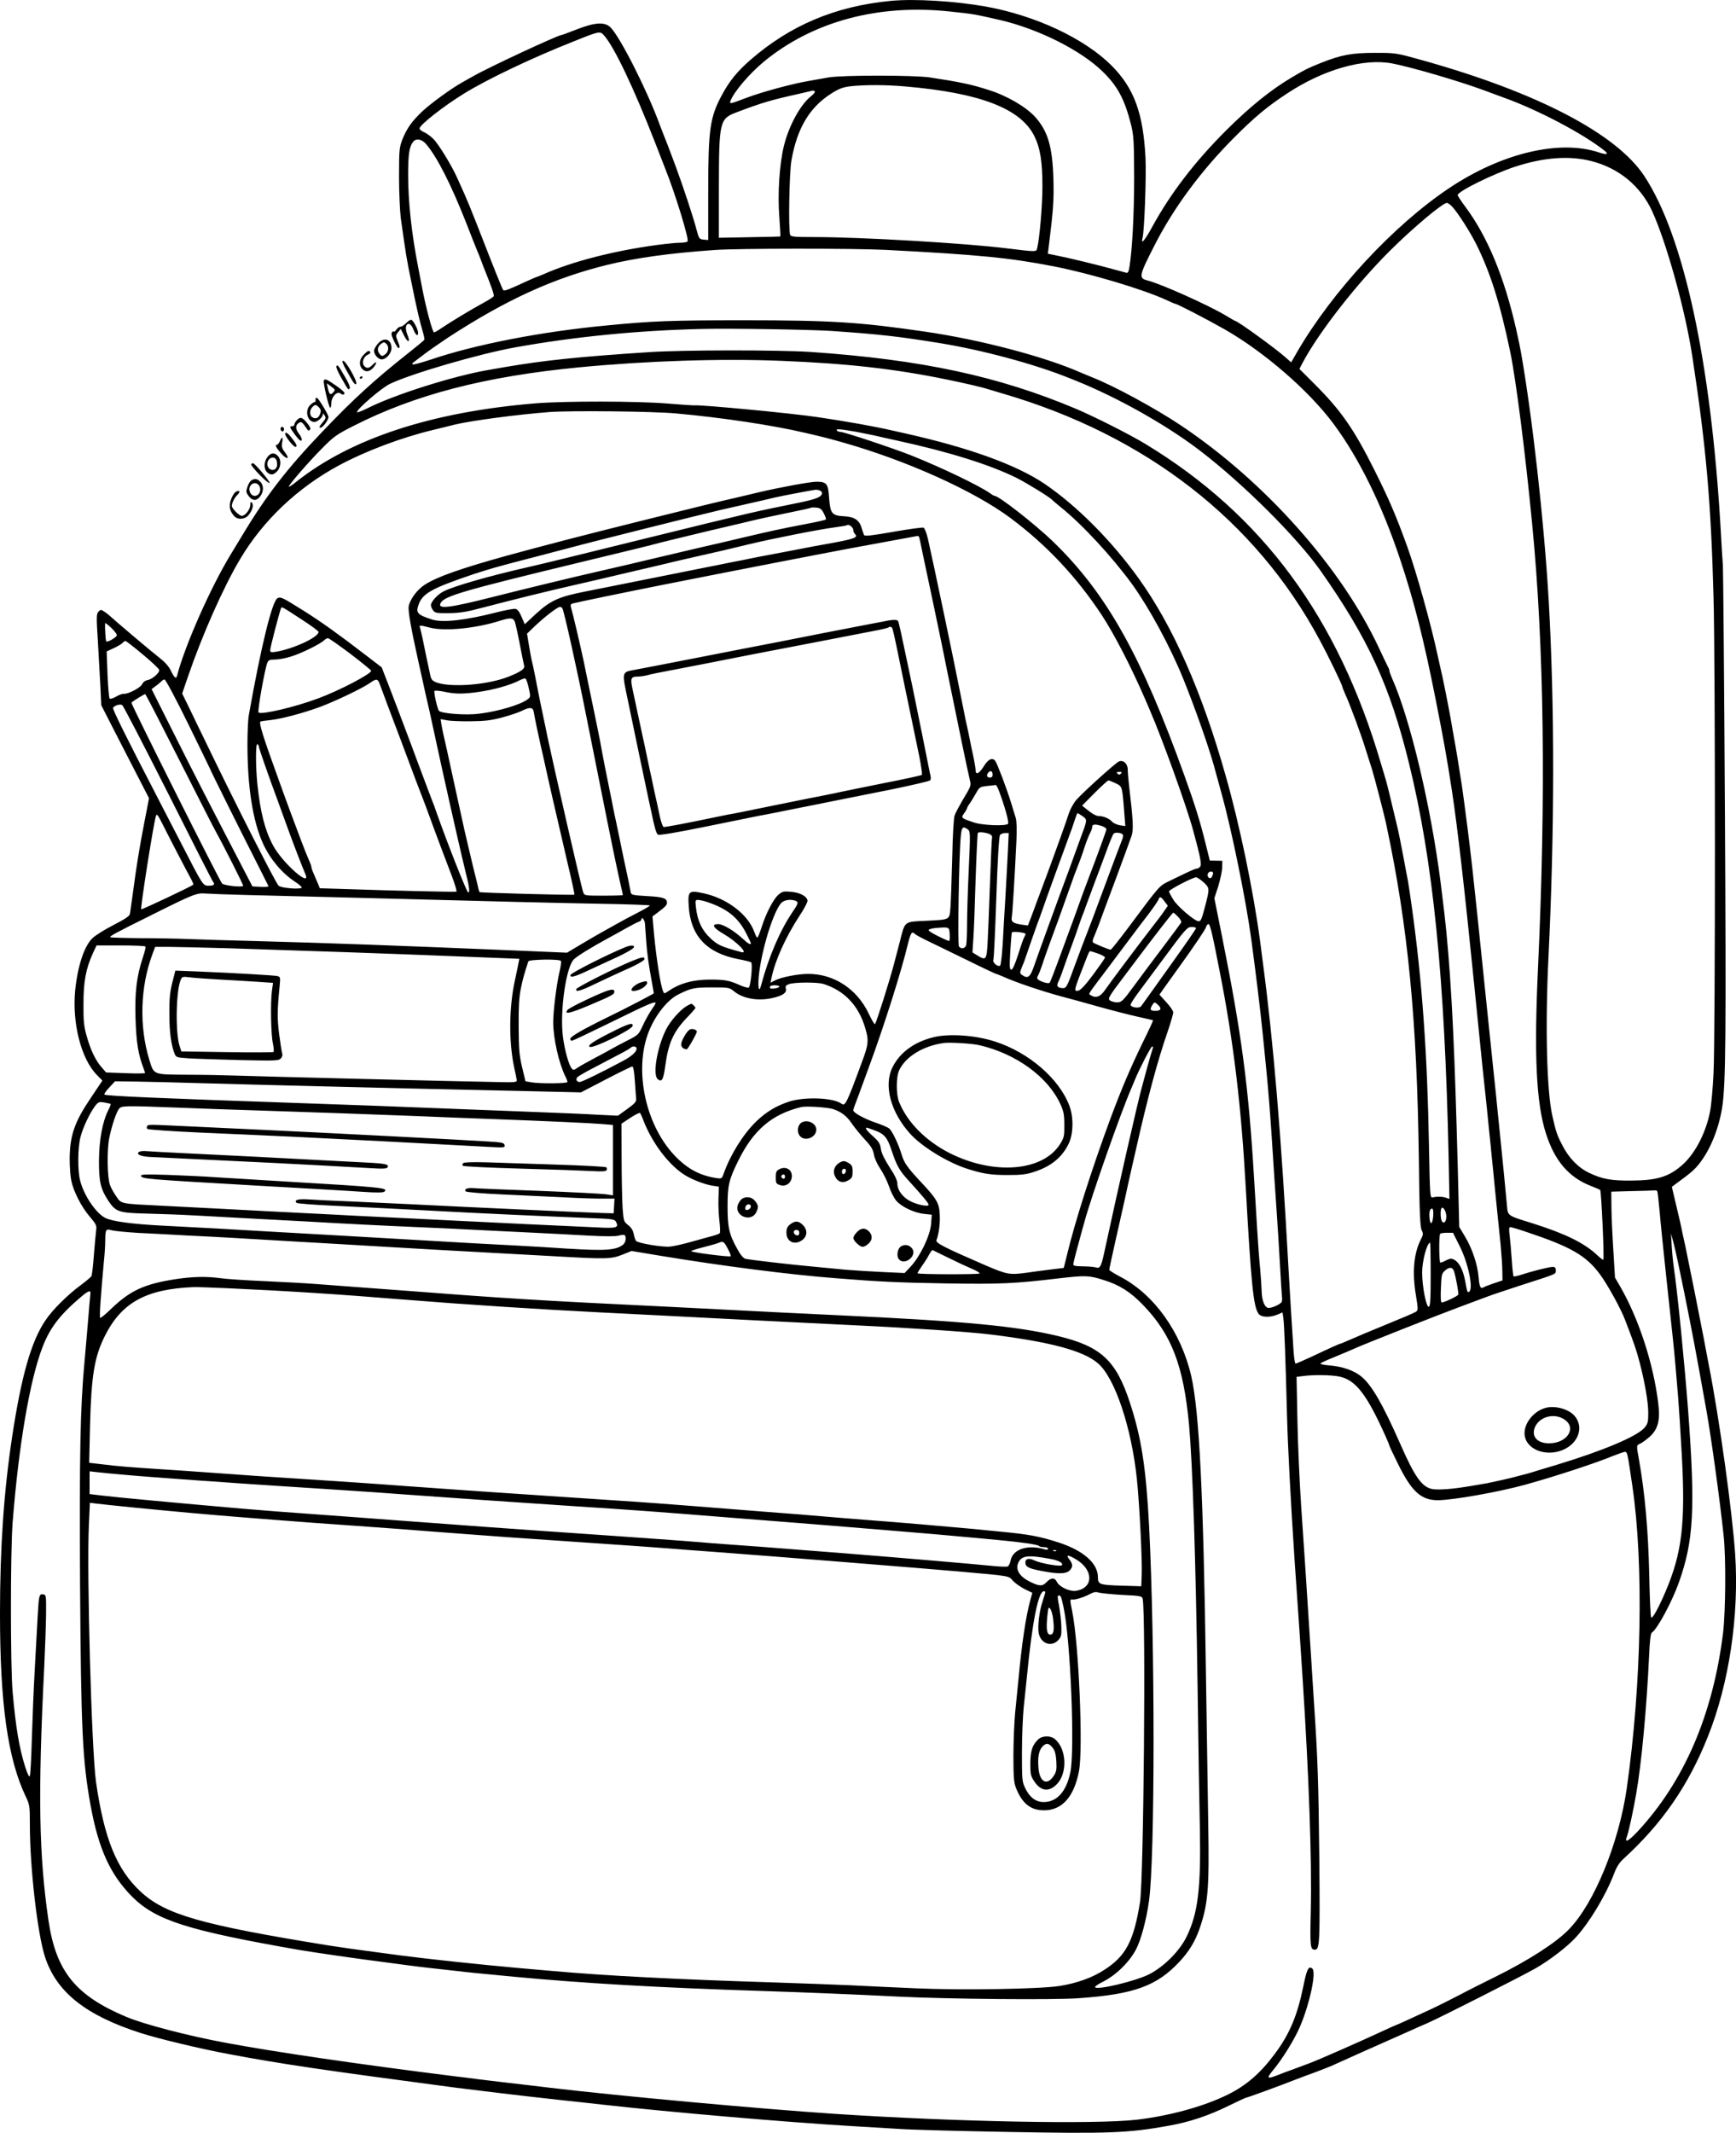 <?xml version="1.0" encoding="UTF-8"?>
<svg xmlns="http://www.w3.org/2000/svg" version="1.0" viewBox="0 0 1220.699 1499.389" preserveAspectRatio="xMidYMid meet">
  <g transform="translate(-365.003,1735.652) scale(0.1,-0.1)" fill="#000000" stroke="none">
    <path d="M9909 17350 c-387 -38 -704 -172 -984 -416 -93 -82 -145 -146 -198 -244 -85 -157 -97 -242 -97 -678 l0 -343 -32 3 c-31 3 -33 6 -51 73 -19 76 -97 311 -145 440 -44 119 -73 194 -90 235 -5 14 -16 41 -23 60 -89 243 -278 616 -346 684 -40 40 -109 36 -237 -14 -56 -22 -105 -40 -109 -40 -23 0 -516 -229 -619 -289 -21 -11 -55 -31 -75 -42 -81 -45 -220 -147 -281 -203 -76 -72 -111 -121 -143 -201 -21 -56 -23 -74 -23 -260 0 -110 6 -240 12 -290 38 -269 39 -279 77 -463 35 -174 55 -258 75 -327 10 -32 16 -63 14 -67 -3 -5 -49 -43 -102 -85 -247 -195 -397 -332 -617 -563 -245 -256 -393 -447 -557 -720 -25 -41 -63 -104 -85 -140 -143 -235 -325 -646 -379 -858 -6 -21 -22 -5 -43 41 -12 26 -41 59 -77 87 -57 44 -325 271 -353 298 -8 7 -25 21 -38 29 -22 15 -26 15 -40 0 -15 -15 -16 -34 -5 -204 6 -104 14 -248 18 -321 l6 -133 70 -137 c39 -75 114 -223 168 -327 l98 -190 -33 -170 c-35 -180 -55 -304 -81 -500 -9 -66 -18 -130 -20 -142 -3 -17 -32 -36 -115 -79 -61 -31 -128 -73 -149 -93 -57 -55 -103 -192 -121 -363 -23 -230 40 -483 151 -597 l40 -41 -79 -118 c-117 -172 -150 -267 -151 -434 0 -53 5 -121 11 -150 16 -78 71 -185 129 -253 47 -56 51 -63 46 -100 -3 -22 -10 -100 -16 -173 -5 -73 -13 -139 -17 -147 -5 -7 -36 -34 -70 -59 -97 -71 -206 -179 -255 -254 -99 -147 -168 -391 -232 -812 -59 -388 -86 -782 -86 -1246 0 -633 54 -1020 181 -1287 28 -59 29 -68 29 -197 0 -300 53 -765 106 -929 80 -248 285 -412 674 -537 121 -39 420 -111 620 -148 366 -69 652 -111 1595 -236 172 -22 456 -56 720 -85 127 -14 271 -29 320 -35 464 -52 1301 -124 1745 -150 102 -6 253 -15 335 -20 83 -6 424 -15 759 -21 710 -13 849 -8 1131 43 152 27 283 71 431 144 61 30 113 54 117 54 8 0 249 88 347 127 36 14 100 38 142 53 42 16 91 35 110 43 97 44 353 159 418 187 41 18 102 45 135 60 33 15 89 40 125 55 88 39 679 338 761 386 100 58 218 149 279 215 98 107 212 297 271 452 16 43 37 76 64 100 273 249 458 517 595 862 149 373 220 851 191 1283 -21 303 -110 946 -186 1332 -8 39 -23 122 -35 185 -29 152 -105 531 -130 650 -12 52 -25 113 -29 135 -5 22 -21 94 -37 159 l-28 119 28 21 c103 75 129 97 164 141 78 98 138 246 162 397 25 161 28 506 19 2098 -5 905 -12 1674 -14 1710 -3 36 -10 146 -15 245 -68 1187 -260 2075 -539 2496 -196 296 -752 586 -1556 811 -190 53 -190 53 -335 53 -165 0 -240 -14 -385 -72 -92 -37 -109 -46 -204 -102 -146 -87 -292 -205 -455 -367 -224 -223 -395 -446 -526 -686 -50 -92 -80 -126 -66 -75 13 48 27 430 21 562 -16 316 -80 491 -239 651 -191 190 -531 350 -881 414 -219 39 -506 57 -676 40z m426 -75 c164 -17 170 -19 350 -60 269 -63 567 -213 719 -362 105 -102 154 -195 199 -372 19 -78 21 -113 22 -371 0 -257 -13 -507 -33 -630 -5 -33 -11 -44 -22 -41 -8 2 -46 12 -85 23 -95 27 -325 83 -404 98 l-63 13 6 46 c32 257 38 336 33 486 -7 221 -39 329 -126 427 -64 72 -199 151 -326 191 -123 40 -205 57 -415 89 -114 17 -619 17 -715 0 -38 -7 -99 -18 -135 -24 -115 -19 -329 -77 -438 -118 -121 -46 -124 -46 -115 -22 23 62 131 189 233 274 344 284 808 409 1315 353z m-2438 -167 c72 -80 212 -375 363 -763 34 -88 66 -169 70 -180 65 -161 166 -488 155 -505 -3 -6 -27 -10 -53 -10 -26 0 -96 -7 -157 -15 -302 -40 -603 -117 -802 -206 -24 -10 -45 -19 -48 -19 -2 0 -35 -14 -72 -31 -127 -59 -156 -70 -164 -62 -7 7 -54 124 -192 478 -28 72 -64 159 -80 195 -16 36 -40 89 -53 118 -37 83 -129 234 -166 271 -18 19 -48 40 -65 48 -18 7 -33 19 -33 26 0 25 173 160 315 247 166 102 479 251 775 368 175 70 179 71 207 40z m5545 -198 c145 -29 466 -123 648 -190 47 -18 108 -40 135 -50 242 -87 562 -256 709 -374 30 -24 13 -29 -38 -12 -277 94 -687 -3 -1056 -250 -391 -261 -821 -725 -1069 -1152 l-42 -73 -37 33 c-70 63 -339 258 -356 258 -2 0 -33 18 -68 39 -116 70 -456 223 -550 246 -63 16 -59 33 52 250 132 259 324 519 554 750 148 149 239 224 376 314 258 170 541 250 742 211z m-3429 -161 c529 -45 816 -156 911 -351 41 -83 56 -180 56 -353 0 -133 -20 -366 -37 -434 -6 -26 -4 -26 -208 -1 -299 37 -1027 80 -1361 80 -138 0 -163 2 -168 16 -13 33 -6 438 9 522 40 228 128 375 282 472 52 33 79 43 132 50 100 11 248 11 384 -1z m-633 -38 c0 -5 -12 -19 -27 -31 -75 -58 -157 -210 -191 -350 -31 -127 -45 -338 -32 -499 5 -74 9 -136 7 -137 -1 -1 -99 -3 -217 -5 l-215 -4 0 350 c1 475 4 487 130 534 168 64 243 86 425 126 41 10 80 18 85 20 20 7 35 5 35 -4z m-2737 -364 c78 -88 179 -287 287 -562 34 -88 68 -173 75 -190 7 -16 21 -50 30 -75 9 -25 20 -54 25 -65 49 -122 67 -174 61 -182 -3 -5 -37 -27 -76 -48 -78 -42 -227 -132 -292 -176 -23 -16 -46 -29 -51 -29 -11 0 -59 180 -86 325 -3 17 -15 77 -26 135 -46 237 -70 456 -70 646 0 151 8 202 38 237 20 22 57 15 85 -16z m8197 -123 c193 -49 344 -174 426 -349 101 -219 235 -700 284 -1025 97 -635 131 -1021 149 -1690 13 -457 13 -3100 0 -3348 -5 -107 -16 -227 -24 -267 -28 -147 -102 -292 -189 -372 -96 -88 -181 -115 -366 -116 -139 -1 -203 10 -295 54 -78 37 -144 105 -190 196 -37 71 -44 93 -70 208 -39 176 -50 628 -27 1105 44 892 44 1781 2 2515 -32 552 -114 1284 -195 1745 -6 35 -15 77 -34 163 -83 364 -200 648 -355 857 -31 41 -56 80 -56 85 0 26 252 150 405 200 199 65 380 79 535 39z m-978 -321 c40 -43 121 -170 167 -260 100 -200 169 -418 240 -758 41 -197 106 -708 155 -1215 84 -864 97 -1908 41 -3115 -29 -612 -13 -952 55 -1165 61 -193 161 -310 315 -370 33 -13 63 -26 67 -29 8 -7 30 -483 22 -490 -2 -3 -21 11 -42 31 -91 86 -223 151 -457 225 -180 56 -172 50 -179 130 -11 118 -32 340 -56 568 -5 50 -14 135 -19 190 -6 55 -15 145 -21 200 -6 55 -24 228 -40 385 -67 650 -82 795 -105 1005 -14 121 -29 254 -35 295 -23 180 -30 229 -40 300 -19 125 -42 267 -60 363 -5 31 -14 81 -19 110 -18 100 -59 307 -71 352 -4 17 -13 57 -20 90 -46 216 -150 590 -215 770 -79 218 -128 332 -227 530 -148 297 -240 428 -427 614 l-104 104 23 44 c113 213 381 556 615 788 164 163 370 335 399 335 7 0 24 -12 38 -27z m-3987 -303 c657 -34 877 -56 1185 -116 256 -50 623 -160 786 -234 35 -17 67 -30 70 -30 12 0 217 -106 344 -178 279 -159 594 -432 767 -665 181 -244 340 -569 468 -952 98 -292 169 -575 250 -985 60 -304 77 -400 115 -645 38 -251 87 -673 155 -1350 25 -247 52 -515 60 -595 28 -263 36 -334 45 -432 6 -54 15 -143 20 -198 6 -55 15 -146 20 -202 6 -57 15 -146 20 -198 5 -52 15 -149 22 -215 6 -66 12 -149 12 -185 l1 -65 -60 -20 c-33 -11 -66 -24 -72 -28 -22 -14 -30 1 -36 71 -7 89 -46 205 -97 288 l-39 65 -10 402 c-22 839 -42 1271 -81 1677 -10 99 -14 134 -40 343 -69 538 -214 1149 -341 1434 -10 24 -19 47 -19 53 0 6 -4 18 -10 28 -5 9 -34 70 -64 134 -263 564 -802 1169 -1391 1563 -181 121 -472 279 -625 339 -25 10 -58 24 -75 31 -251 112 -707 233 -1100 290 -458 67 -659 80 -1275 80 -508 0 -642 -5 -960 -36 -460 -43 -928 -134 -1243 -241 -66 -22 -122 -37 -125 -33 -4 3 -2 9 4 13 6 4 37 28 70 53 33 26 111 80 174 122 410 267 743 419 1122 512 202 49 437 82 753 104 163 12 981 12 1200 1z m-380 -570 c336 -23 469 -38 760 -85 303 -49 670 -148 913 -246 12 -5 32 -13 45 -18 294 -118 638 -311 877 -494 305 -234 679 -607 846 -843 335 -477 489 -811 623 -1359 168 -684 250 -1500 277 -2754 l6 -303 -23 8 c-26 9 -63 10 -94 3 -20 -4 -20 3 -27 366 -11 636 -48 1155 -119 1665 -11 80 -24 168 -29 195 -6 28 -21 111 -35 185 -14 74 -32 164 -41 200 -43 183 -76 318 -84 340 -4 14 -18 59 -30 100 -301 1025 -832 1746 -1655 2245 -110 67 -358 192 -490 248 -544 229 -1083 345 -1860 399 -217 15 -905 15 -1140 -1 -493 -32 -742 -58 -1020 -106 -44 -8 -96 -17 -115 -20 -246 -43 -658 -173 -847 -269 -40 -20 -73 -32 -73 -27 0 22 172 170 232 199 153 73 627 211 883 257 418 75 858 118 1305 129 204 5 764 -4 915 -14z m-355 -210 c471 -19 799 -56 1165 -131 123 -25 261 -57 295 -69 14 -4 59 -18 100 -30 1006 -293 1779 -893 2228 -1730 66 -122 162 -321 162 -335 0 -3 9 -24 19 -48 33 -70 116 -296 145 -392 16 -49 35 -110 43 -135 15 -47 88 -326 102 -395 152 -714 215 -1370 228 -2350 4 -373 9 -476 20 -497 12 -25 11 -32 -8 -69 -48 -96 -60 -230 -32 -393 15 -92 15 -100 0 -111 -10 -7 -104 -47 -210 -90 -105 -43 -220 -91 -255 -107 -34 -15 -65 -28 -67 -28 -6 0 -56 -22 -204 -92 -57 -26 -107 -48 -111 -48 -4 0 -11 39 -14 88 -11 162 -25 396 -36 587 -51 933 -106 1591 -180 2145 -5 36 -14 106 -20 155 -47 349 -143 814 -242 1160 -167 591 -370 1049 -611 1385 -190 265 -433 509 -660 664 -198 134 -527 254 -987 357 -25 6 -63 14 -85 19 -126 29 -321 64 -525 94 -178 27 -812 87 -865 83 -11 -1 -99 5 -195 13 -214 17 -715 18 -925 1 -729 -60 -1300 -247 -1685 -554 -24 -20 -46 -34 -49 -32 -6 7 135 170 234 270 82 83 102 97 220 157 434 221 926 348 1585 412 482 46 999 63 1420 46z m-735 -370 c321 -29 680 -83 905 -136 130 -30 157 -37 260 -66 451 -127 927 -341 1185 -533 252 -188 462 -410 642 -682 87 -133 205 -360 306 -593 11 -25 25 -58 32 -75 89 -205 259 -677 306 -850 51 -187 60 -237 48 -251 -6 -8 -17 -14 -23 -14 -13 0 -41 -13 -181 -81 -88 -44 -64 -16 -303 -336 -63 -84 -118 -153 -122 -153 -11 0 -114 42 -124 51 -5 5 -2 22 7 41 8 18 24 58 35 88 11 30 63 172 117 315 53 143 103 279 111 303 16 44 12 113 -17 357 -5 44 -9 94 -9 111 0 42 -32 71 -63 57 -25 -12 -244 -209 -298 -269 -19 -22 -43 -65 -53 -95 -20 -63 -86 -247 -157 -439 -28 -74 -59 -159 -70 -187 -10 -29 -29 -78 -40 -108 l-21 -55 -42 6 c-65 10 -78 20 -71 57 5 31 20 276 32 530 4 84 2 141 -5 165 -7 20 -21 69 -33 107 -29 95 -98 277 -111 293 -21 25 -49 12 -80 -38 -33 -53 -58 -65 -58 -27 0 12 -7 54 -15 92 -9 39 -20 93 -25 120 -6 28 -14 70 -20 95 -6 25 -15 68 -20 95 -5 28 -15 73 -20 100 -6 28 -15 73 -20 100 -23 121 -176 852 -215 1023 -10 42 -23 76 -31 79 -8 3 -103 -10 -212 -29 -141 -25 -199 -32 -205 -24 -4 6 -11 27 -17 47 -16 58 -50 82 -122 86 -88 4 -100 19 -108 129 -6 100 -17 114 -89 114 -42 0 -260 -40 -408 -75 -35 -8 -93 -22 -130 -31 -192 -44 -272 -64 -678 -165 -469 -117 -694 -176 -965 -250 -320 -89 -486 -147 -573 -203 -53 -34 -103 -101 -113 -151 -6 -31 16 -155 66 -380 5 -22 18 -83 30 -135 20 -92 29 -133 50 -222 5 -24 41 -189 80 -368 77 -349 147 -656 179 -785 22 -86 26 -130 12 -121 -12 8 -140 331 -218 551 -13 39 -28 79 -33 90 -4 11 -22 57 -39 103 -17 45 -45 119 -62 165 -17 45 -39 105 -49 132 -37 99 -144 382 -175 460 l-31 80 -111 85 c-191 147 -314 235 -433 310 -155 97 -166 103 -189 91 -37 -20 -115 -336 -201 -820 -6 -30 -10 -123 -10 -207 0 -302 38 -542 110 -699 51 -110 133 -207 223 -266 32 -21 53 -40 48 -44 -20 -12 -144 -1 -162 15 -18 14 -307 584 -493 970 -50 102 -111 229 -137 283 l-48 98 39 114 c103 301 252 636 369 832 161 271 404 501 691 656 191 103 441 197 665 251 61 15 128 31 150 37 120 29 448 72 670 89 152 11 732 5 890 -10z m1265 -129 c36 -7 92 -18 125 -25 33 -8 105 -24 160 -36 368 -80 652 -169 843 -263 77 -39 236 -137 252 -156 3 -4 30 -26 60 -51 152 -122 362 -350 501 -541 120 -166 268 -439 359 -664 82 -202 179 -478 216 -612 28 -102 32 -117 53 -193 72 -258 174 -760 210 -1030 38 -286 61 -476 81 -670 40 -391 50 -513 80 -990 6 -91 15 -223 20 -295 5 -71 14 -218 20 -325 6 -107 12 -209 14 -226 3 -17 1 -35 -2 -41 -12 -18 -73 -44 -94 -41 -27 4 -46 55 -47 125 -1 29 -5 96 -10 150 -6 54 -15 179 -21 278 -6 99 -15 254 -21 345 -39 658 -88 1024 -225 1708 l-55 274 28 86 c14 48 27 107 27 132 l1 45 -44 1 -44 1 -28 112 c-39 160 -76 278 -149 481 -305 850 -549 1285 -926 1650 -127 122 -380 320 -409 320 -4 0 -19 8 -33 19 -78 54 -333 177 -547 263 -127 51 -478 168 -504 168 -11 0 -23 5 -27 11 -7 12 22 10 136 -10z m-240 -430 c0 -27 -36 -42 -155 -67 -338 -69 -306 -61 -1115 -260 -493 -122 -714 -176 -795 -194 -277 -63 -524 -134 -596 -171 -42 -21 -89 -73 -89 -97 0 -9 7 -26 16 -37 13 -18 26 -20 112 -19 77 1 125 9 237 39 215 56 430 110 650 160 110 25 247 57 305 71 58 14 123 29 145 34 22 5 90 21 150 35 61 15 138 33 173 41 34 8 91 21 127 29 36 8 93 21 128 29 34 8 121 29 192 46 175 42 501 106 604 119 46 6 86 13 89 16 9 9 42 -16 42 -33 0 -10 5 -23 12 -30 25 -25 -4 -35 -212 -72 -30 -5 -100 -18 -155 -29 -55 -11 -152 -29 -215 -41 -63 -12 -133 -25 -155 -30 -22 -5 -67 -14 -100 -20 -33 -7 -78 -15 -100 -20 -22 -5 -65 -13 -95 -19 -30 -6 -201 -40 -380 -76 -179 -36 -395 -79 -480 -96 -190 -37 -248 -63 -353 -159 l-77 -72 -22 51 c-14 34 -28 53 -42 57 -12 3 -75 -9 -141 -26 -216 -55 -373 -72 -446 -49 -102 33 -116 46 -97 101 28 83 91 118 393 220 50 16 114 36 143 44 28 8 78 21 110 30 31 8 125 33 207 54 83 22 184 48 225 59 100 28 919 233 1040 261 115 26 250 57 308 70 23 6 61 14 85 20 47 11 238 47 277 53 24 3 50 -8 50 -22z m13 -144 c11 -21 17 -40 14 -43 -3 -3 -72 -19 -154 -34 -149 -28 -249 -50 -443 -96 -94 -22 -142 -34 -275 -64 -22 -5 -87 -20 -145 -34 -58 -14 -145 -34 -195 -46 -49 -12 -135 -32 -190 -45 -55 -13 -143 -33 -195 -45 -172 -39 -511 -121 -748 -181 -309 -78 -388 -87 -363 -41 25 48 164 88 946 277 427 103 527 127 595 146 41 10 199 49 350 85 151 35 302 71 335 79 33 8 130 28 215 46 85 17 157 33 160 35 2 3 20 4 39 2 28 -2 38 -10 54 -41z m671 -169 c2 -7 13 -58 24 -113 12 -55 44 -206 71 -335 27 -129 73 -347 100 -485 82 -403 142 -694 160 -769 11 -44 11 -42 -54 -151 -22 -38 -46 -83 -52 -100 -7 -17 -14 -141 -17 -290 -4 -143 -9 -299 -12 -347 -8 -103 4 -95 -177 -105 -152 -7 -143 0 -180 -148 -14 -55 -33 -127 -42 -160 -31 -117 -120 -399 -132 -418 -3 -5 -23 28 -44 73 -82 173 -243 280 -426 280 -72 0 -190 -23 -234 -46 l-31 -16 7 34 c25 122 99 286 196 435 34 50 59 99 57 109 -6 31 -52 55 -114 61 -53 5 -63 3 -90 -20 -35 -30 -88 -131 -119 -230 -13 -40 -26 -72 -30 -72 -4 0 -12 16 -19 35 -43 126 -192 241 -360 277 -103 22 -110 16 -103 -92 13 -208 126 -328 347 -371 47 -9 88 -19 92 -23 12 -11 -4 -172 -17 -177 -7 -3 -32 4 -56 14 -79 36 -111 42 -213 42 -124 0 -216 -26 -298 -82 -28 -19 -28 -19 -37 4 -17 43 -46 228 -62 397 l-11 125 23 17 c67 50 79 62 79 79 0 32 -27 41 -140 47 -102 6 -111 8 -115 27 -2 12 -9 46 -15 76 -6 30 -20 96 -31 145 -10 50 -26 124 -34 165 -9 41 -19 93 -24 115 -5 22 -15 67 -21 100 -6 33 -15 78 -20 100 -16 76 -60 299 -70 360 -5 28 -28 138 -50 245 -22 107 -52 249 -65 315 -25 117 -77 339 -90 382 -5 15 -2 23 12 27 23 7 386 82 633 131 360 71 577 114 790 155 118 23 258 50 310 60 52 10 147 28 210 40 199 37 475 88 483 89 4 0 9 -5 11 -11z m-4342 -577 c65 -42 118 -81 118 -87 0 -37 -174 -118 -297 -139 -38 -6 -43 -5 -43 12 0 17 61 251 75 291 6 16 1 18 147 -77z m1832 80 c12 -18 106 -442 165 -741 87 -434 88 -442 115 -575 13 -66 31 -156 40 -200 20 -102 70 -342 90 -429 9 -37 16 -69 16 -72 0 -2 -61 -4 -135 -4 -133 0 -136 0 -144 24 -12 29 -209 892 -251 1091 -4 22 -18 87 -30 145 -12 58 -26 123 -30 145 -23 120 -42 214 -50 245 -5 19 -14 70 -21 113 l-13 79 54 52 c66 63 160 136 177 136 6 0 14 -4 17 -9z m-334 -95 c5 -14 21 -85 35 -158 14 -73 28 -142 31 -153 5 -21 -26 -42 -111 -76 -166 -65 -461 -80 -531 -27 -7 5 -14 19 -17 31 -8 37 -49 229 -57 272 -5 22 -11 50 -15 63 -9 26 -9 26 69 6 104 -27 326 -5 496 50 68 21 89 20 100 -8z m-2800 -100 c-15 -19 -68 -47 -73 -38 -5 6 -10 100 -8 127 1 5 21 -11 46 -35 28 -28 41 -47 35 -54z m1644 -126 c80 -61 146 -115 146 -119 0 -22 -223 -139 -372 -194 -165 -62 -402 -117 -420 -99 -9 9 45 310 62 350 8 18 17 22 54 22 24 0 75 9 112 21 70 21 207 88 234 115 8 8 20 14 26 14 7 0 78 -50 158 -110z m-1458 -6 c63 -52 114 -101 114 -108 0 -22 -48 -63 -80 -70 -19 -3 -34 -15 -41 -30 -12 -25 -100 -71 -130 -67 -9 1 -33 -8 -53 -20 -21 -12 -41 -18 -45 -13 -5 5 -11 81 -15 170 l-6 161 50 23 c28 13 56 30 62 37 6 7 15 13 20 13 6 0 61 -43 124 -96z m2712 -234 c14 -61 13 -64 -7 -79 -51 -39 -205 -85 -343 -102 -89 -12 -262 1 -281 20 -11 11 -38 131 -32 140 2 4 32 2 67 -5 77 -17 133 -17 235 -3 112 15 233 49 299 84 16 8 33 13 38 12 6 -2 16 -32 24 -67z m-2393 -256 c85 -174 155 -317 155 -319 0 -5 235 -477 331 -665 40 -80 75 -149 77 -153 2 -4 -22 -7 -54 -5 l-59 3 -26 50 c-265 509 -385 742 -546 1064 l-137 273 28 21 c16 11 33 26 40 33 6 7 17 13 23 14 7 0 83 -142 168 -316z m1343 289 c6 -16 32 -84 57 -153 26 -69 65 -172 87 -230 22 -58 48 -127 58 -155 18 -50 95 -253 110 -290 7 -19 18 -46 69 -187 21 -58 70 -187 130 -345 21 -56 35 -103 30 -105 -9 -3 -449 7 -767 18 l-193 6 -11 27 c-6 14 -19 45 -29 68 -11 24 -19 47 -19 53 0 6 -8 29 -19 53 -10 23 -33 79 -50 125 -63 167 -93 248 -112 300 -10 28 -28 76 -38 105 -125 344 -154 437 -138 442 7 2 37 6 67 9 77 8 234 50 348 92 108 40 301 132 353 169 44 31 54 31 67 -2z m-1404 -546 c130 -257 246 -485 258 -505 44 -78 188 -363 188 -372 0 -13 -132 0 -148 15 -16 14 -644 1267 -638 1272 12 12 92 61 97 60 4 -1 113 -213 243 -470z m-83 -226 c169 -337 312 -618 318 -625 14 -17 4 -26 -28 -26 -45 0 -39 -9 -203 310 -47 91 -115 221 -150 290 -235 453 -328 641 -323 651 11 16 48 28 64 19 8 -4 152 -283 322 -619z m2572 572 c6 -40 36 -180 48 -233 6 -25 15 -64 20 -87 41 -189 86 -383 174 -761 27 -111 46 -204 44 -205 -7 -5 -662 13 -667 18 -2 2 -8 21 -12 42 -5 21 -15 65 -24 98 -8 33 -22 89 -30 125 -8 36 -26 112 -40 170 -13 58 -49 222 -80 365 -31 143 -60 276 -65 295 -5 19 -12 54 -16 78 l-7 43 44 -8 c23 -5 99 -8 168 -7 101 1 143 6 222 27 53 14 114 35 135 45 57 29 80 28 86 -5z m-1933 -245 c0 -10 74 -223 131 -375 19 -52 41 -113 78 -215 32 -88 102 -271 117 -303 49 -110 -164 78 -228 202 -56 105 -88 235 -108 425 -13 128 -13 291 0 283 6 -3 10 -11 10 -17z m5160 -199 c0 -12 -7 -19 -20 -19 -22 0 -26 20 -8 38 15 15 28 6 28 -19z m902 9 c-9 -9 -15 -9 -24 0 -9 9 -7 12 12 12 19 0 21 -3 12 -12z m-37 -68 c47 -23 46 -18 61 -213 l7 -88 -39 6 c-21 4 -46 15 -55 26 -20 22 -61 39 -95 39 -15 0 -45 16 -70 37 l-45 36 88 89 c48 48 92 88 97 88 5 0 28 -9 51 -20z m-821 -52 c42 -113 73 -224 64 -233 -16 -17 -178 -11 -238 9 -93 31 -94 32 -70 66 11 15 20 31 20 35 0 4 8 19 19 33 10 15 30 47 44 72 24 43 27 45 78 51 30 3 57 6 61 7 3 1 13 -17 22 -40z m588 -179 c35 -25 34 -26 -12 -149 -17 -47 -35 -96 -40 -110 -5 -14 -22 -61 -38 -105 -88 -236 -227 -620 -250 -687 -28 -82 -45 -95 -86 -65 -18 13 -18 12 15 92 4 11 19 54 33 95 14 41 39 113 56 160 18 47 35 96 40 110 8 27 159 442 190 525 11 28 27 74 36 103 9 28 18 52 21 52 3 0 18 -10 35 -21z m-6469 -56 c44 -89 174 -338 200 -385 11 -21 19 -39 16 -41 -15 -13 -362 -177 -366 -173 -7 7 84 589 103 654 6 21 12 14 47 -55z m6606 -14 c17 -6 31 -16 31 -22 0 -9 -64 -184 -117 -322 -25 -64 -74 -198 -83 -225 -5 -14 -22 -61 -38 -105 -16 -44 -58 -156 -92 -250 -34 -93 -65 -173 -69 -177 -7 -8 -46 1 -75 18 -14 9 -16 15 -8 30 6 10 21 48 33 84 11 36 37 108 56 160 32 85 60 163 148 410 14 41 30 84 35 95 15 37 42 109 56 155 15 46 29 81 45 112 5 10 9 25 9 33 0 18 25 19 69 4z m-944 -23 c18 -13 19 -23 7 -282 -7 -148 -12 -323 -12 -389 0 -66 -3 -130 -6 -142 -7 -25 -36 -31 -51 -10 -10 12 0 647 13 775 6 65 15 73 49 48z m162 -38 c7 -6 11 -13 9 -17 -2 -3 -9 -152 -15 -331 -6 -179 -14 -369 -17 -422 -7 -110 -12 -115 -72 -78 l-34 21 6 92 c4 51 11 238 16 415 6 178 13 328 16 333 6 11 73 1 91 -13z m929 0 c4 -5 -1 -26 -10 -46 -8 -21 -52 -135 -96 -255 -44 -119 -92 -247 -106 -285 -56 -144 -107 -279 -125 -329 -54 -150 -61 -163 -83 -163 -37 0 -50 14 -36 40 7 13 25 59 40 104 16 45 42 119 60 166 17 47 38 105 46 130 8 25 19 54 23 65 5 11 14 36 21 55 7 19 16 44 20 55 4 11 17 45 28 75 11 30 32 87 47 125 15 39 42 112 61 164 19 52 39 100 44 106 11 13 57 8 66 -7z m-809 -120 c-4 -73 -11 -214 -17 -313 -6 -99 -15 -247 -19 -329 -5 -81 -13 -152 -18 -157 -14 -14 -56 20 -48 40 4 9 13 207 21 440 9 271 19 429 26 438 6 7 22 13 36 13 l25 0 -6 -132z m1443 -150 c0 -7 -5 -20 -10 -28 -12 -19 -35 2 -27 24 7 19 37 21 37 4z m-67 -64 c44 -41 44 -42 9 -176 -22 -84 -28 -98 -44 -98 -26 0 -149 104 -177 151 -17 27 -31 54 -31 59 0 12 166 98 190 99 8 0 32 -16 53 -35z m-6743 -89 c124 -3 482 -12 795 -20 1045 -28 1347 -35 1703 -42 193 -3 352 -9 352 -12 0 -4 -42 -28 -92 -54 -51 -26 -111 -58 -133 -71 -22 -12 -65 -36 -95 -53 -30 -16 -102 -58 -159 -92 l-104 -62 -376 16 c-834 35 -1305 52 -1786 65 -203 5 -428 12 -500 15 -71 3 -222 6 -335 6 -113 1 -209 4 -213 6 -11 6 19 23 283 154 302 151 324 159 385 154 28 -2 151 -7 275 -10z m6469 -46 l23 -30 -27 -39 c-14 -21 -55 -75 -91 -121 -105 -136 -288 -380 -323 -431 -33 -49 -65 -61 -101 -38 -18 11 -29 -7 121 192 63 84 140 187 171 228 31 41 83 111 117 154 33 44 63 88 67 98 8 25 17 23 43 -13z m-3212 -5 c135 -46 211 -106 267 -213 20 -38 36 -72 36 -75 0 -14 -20 -4 -56 30 -61 57 -140 104 -174 104 -50 0 -36 -26 38 -69 93 -54 179 -142 125 -128 -144 39 -167 50 -219 99 -59 56 -89 120 -100 213 -6 51 -5 55 14 55 12 0 43 -7 69 -16z m617 10 c23 -9 20 -19 -25 -85 -85 -126 -165 -313 -217 -509 -17 -66 -26 -3 -13 94 25 185 101 424 154 484 20 22 66 29 101 16z m2690 -113 c17 -17 25 -34 21 -41 -4 -7 -62 -85 -129 -174 -67 -88 -159 -212 -204 -273 -76 -104 -86 -113 -116 -113 -18 0 -40 6 -51 13 -17 13 -10 25 102 173 213 284 337 444 343 444 4 0 19 -13 34 -29z m-3749 -46 c1 -17 5 -73 9 -125 7 -94 16 -158 41 -295 7 -38 13 -71 12 -72 -8 -7 -199 -107 -317 -164 -184 -90 -270 -140 -270 -156 0 -7 5 -13 11 -13 7 0 135 61 286 135 252 124 303 146 303 129 0 -3 -14 -26 -31 -50 -17 -25 -44 -74 -60 -109 -28 -61 -31 -65 -107 -103 -43 -22 -96 -50 -118 -63 -21 -12 -77 -42 -124 -67 -47 -25 -97 -53 -111 -63 -22 -16 -29 -16 -38 -5 -22 26 -50 128 -63 226 -22 177 22 488 77 542 23 23 123 85 245 151 36 19 94 52 130 72 36 20 73 39 83 42 9 3 17 10 17 15 0 24 23 -1 25 -27z m4044 -350 c96 -490 149 -935 181 -1510 37 -665 53 -829 88 -882 17 -28 80 -31 135 -8 l35 15 6 -38 c7 -51 15 -273 26 -692 6 -223 26 -604 54 -1025 26 -368 51 -740 56 -825 44 -677 65 -1274 57 -1621 -6 -258 -4 -279 29 -279 34 0 36 49 31 642 -6 546 -11 698 -37 1088 -5 85 -15 227 -20 315 -6 88 -15 228 -20 310 -5 83 -14 222 -20 310 -6 88 -20 295 -31 460 -11 165 -23 435 -26 601 l-6 301 48 6 c72 10 198 8 254 -4 114 -24 192 -125 325 -422 14 -32 26 -60 26 -64 0 -3 27 -61 61 -129 95 -193 162 -254 279 -254 105 0 431 58 615 109 210 58 493 151 614 201 41 16 80 30 87 30 17 0 18 -6 53 -245 80 -548 64 -1390 -40 -2120 -55 -384 -229 -810 -407 -992 -90 -94 -286 -219 -516 -333 -77 -38 -191 -95 -251 -127 -61 -32 -151 -77 -200 -100 -169 -78 -245 -113 -249 -113 -2 0 -46 -20 -98 -44 -150 -70 -448 -201 -510 -224 -32 -12 -84 -31 -115 -43 -32 -11 -80 -29 -107 -40 -76 -30 -82 -25 -38 29 69 82 158 226 196 318 67 159 113 377 84 401 -26 22 -39 -3 -63 -123 -43 -209 -97 -338 -203 -479 -99 -133 -198 -219 -327 -283 -168 -83 -405 -149 -640 -177 -293 -34 -1275 -15 -2125 41 -515 34 -1522 126 -2007 184 -80 10 -152 18 -340 40 -49 6 -123 15 -165 20 -43 6 -115 15 -160 20 -679 85 -1265 171 -1608 235 -265 49 -576 130 -700 182 -358 150 -496 320 -549 678 -67 461 -75 881 -30 1780 6 127 12 293 13 370 1 137 1 140 -21 143 -27 4 -30 -6 -38 -153 -3 -60 -12 -225 -20 -365 -8 -140 -17 -365 -21 -500 -4 -135 -10 -251 -14 -259 -5 -10 -16 12 -33 65 -42 133 -66 277 -88 524 -16 176 -16 994 0 1195 43 545 121 1000 210 1231 52 135 121 226 267 350 60 51 75 55 69 17 -2 -16 -9 -93 -15 -173 -7 -80 -18 -215 -26 -300 -30 -321 -36 -662 -31 -1565 7 -1024 17 -1233 73 -1545 56 -310 139 -492 293 -647 167 -167 388 -237 1171 -374 105 -18 430 -65 620 -89 47 -6 114 -15 150 -20 36 -5 110 -14 165 -20 55 -6 136 -15 180 -20 74 -9 125 -14 398 -40 488 -46 1018 -77 1742 -100 328 -11 626 -23 967 -40 345 -17 1089 -24 1263 -11 389 27 551 86 711 259 65 70 107 139 138 227 61 175 70 284 62 742 -3 214 -10 683 -16 1043 -18 1282 -47 1857 -104 2105 -72 308 -261 572 -497 695 -43 23 -79 45 -79 50 0 5 18 89 40 187 22 98 52 230 66 293 27 127 38 173 53 240 6 25 20 88 32 140 77 342 149 611 219 812 22 65 40 127 40 137 0 11 -22 43 -49 72 l-48 53 32 46 c18 25 64 90 104 145 107 148 191 273 191 283 0 4 6 14 12 20 15 15 26 -30 87 -343z m-1901 271 c2 -26 -1 -46 -6 -45 -65 26 -142 67 -142 76 0 7 21 13 53 16 94 7 92 8 95 -47z m1732 45 c0 -5 -71 -108 -157 -228 -86 -120 -170 -238 -187 -262 -17 -24 -36 -50 -42 -58 -12 -18 -74 -9 -74 10 0 7 22 41 48 77 27 36 102 137 167 225 176 238 183 245 216 245 16 0 29 -4 29 -9z m-1200 -38 c2 -2 0 -12 -6 -21 -6 -9 -26 -65 -44 -124 -23 -71 -39 -108 -49 -108 -12 0 -13 20 -7 127 4 70 9 130 12 135 5 8 83 0 94 -9z m-778 -1 c2 -4 37 -24 78 -44 41 -20 168 -81 282 -137 113 -56 209 -101 212 -101 4 0 25 -9 49 -19 93 -42 275 -103 412 -140 44 -11 159 -43 255 -70 96 -27 222 -59 280 -72 58 -13 106 -24 108 -25 2 -1 -30 -71 -72 -155 -94 -195 -149 -325 -230 -542 -126 -341 -250 -728 -303 -952 -3 -11 -9 -36 -14 -56 l-9 -36 -98 -12 c-53 -7 -127 -16 -164 -22 -120 -16 -137 -13 -295 55 -286 124 -346 155 -338 174 17 45 27 120 23 182 -4 80 -22 110 -139 234 -90 97 -111 127 -129 186 -21 71 -65 163 -86 182 -10 9 -55 28 -99 43 -77 26 -155 69 -155 86 0 4 4 18 9 31 10 24 18 47 101 273 106 287 230 678 276 873 10 43 22 72 30 72 7 0 14 -4 16 -8z m-5409 -90 c3 -4 -6 -39 -19 -78 -43 -131 -57 -241 -51 -429 5 -164 19 -252 56 -348 6 -16 11 -31 11 -34 0 -3 -62 -4 -137 -1 l-137 5 -32 37 c-43 49 -78 123 -105 221 -19 67 -23 104 -22 225 0 157 17 247 67 357 l25 53 170 0 c93 0 172 -3 174 -8z m592 -12 c531 -17 1141 -38 1608 -57 l429 -17 -5 -25 c-3 -15 -14 -71 -26 -125 -42 -190 -44 -432 -6 -611 10 -44 18 -86 19 -94 1 -12 -19 -14 -109 -12 -260 4 -1733 41 -1865 46 -80 3 -237 6 -349 6 -237 2 -228 -2 -261 105 -72 234 -64 512 21 740 l20 54 92 0 c51 0 245 -5 432 -10z m6106 -37 c27 -10 49 -22 49 -28 0 -5 -38 -59 -83 -120 -55 -74 -90 -111 -105 -113 -33 -5 -33 -5 48 203 24 62 30 75 36 75 3 0 28 -8 55 -17z m-3777 -52 c4 -5 -1 -38 -9 -73 -21 -86 -45 -278 -45 -358 0 -113 40 -290 86 -382 8 -15 14 -32 14 -38 0 -11 -191 -13 -255 -2 l-40 7 -24 100 c-20 85 -23 128 -24 285 -1 137 3 206 15 265 14 69 23 101 53 193 5 14 220 18 229 3z m1847 -162 c148 -47 248 -153 294 -313 25 -84 22 -113 -25 -238 -106 -288 -117 -310 -142 -291 -58 43 -258 51 -370 15 -91 -30 -162 -73 -231 -140 -91 -88 -181 -233 -228 -365 -13 -37 -14 -38 -54 -32 -118 18 -207 68 -297 164 -211 229 -285 628 -165 891 50 110 129 204 202 238 87 43 109 47 231 47 121 0 122 0 160 -31 64 -50 172 -67 272 -42 68 16 95 36 88 64 -5 18 0 24 22 32 37 14 201 15 243 1z m-311 -18 c0 -11 -59 -20 -65 -11 -3 4 -2 10 2 14 10 9 63 7 63 -3z m2662 -128 c29 -26 22 -43 -17 -43 -37 0 -42 9 -23 40 15 24 17 24 40 3z m-3668 -301 c12 -20 -25 -58 -94 -94 -153 -82 -289 -148 -304 -148 -22 0 -30 20 -15 35 8 7 59 37 114 65 55 29 134 70 175 92 41 21 79 43 85 49 11 11 32 12 39 1z m3631 -9 c-4 -10 -18 -58 -32 -108 -13 -49 -32 -119 -42 -155 -27 -92 -175 -746 -262 -1149 -25 -118 -33 -134 -62 -125 -12 4 -53 8 -92 8 -56 1 -70 4 -68 16 1 13 31 126 53 205 4 17 16 57 25 90 48 179 257 773 332 945 8 19 19 44 23 55 31 76 113 235 122 235 6 0 7 -7 3 -17z m-3641 -225 c4 -57 8 -114 9 -127 2 -20 -11 -34 -63 -71 l-65 -47 -145 7 c-80 5 -275 13 -435 19 -1195 47 -1290 50 -1610 61 -1054 36 -1415 52 -1421 62 -3 4 13 27 35 50 l40 43 148 -2 c81 -1 315 -7 518 -13 427 -12 1352 -35 2095 -51 l515 -12 175 91 c96 50 180 91 186 91 7 1 14 -37 18 -101z m-3686 -162 c2 -2 -5 -21 -16 -43 -41 -80 -65 -209 -66 -353 -1 -150 11 -201 65 -284 53 -79 72 -86 266 -91 92 -2 254 -8 358 -14 105 -6 278 -15 385 -21 107 -6 276 -15 375 -20 310 -18 552 -30 785 -40 124 -5 315 -14 425 -20 110 -5 292 -15 405 -20 113 -6 284 -14 381 -20 110 -6 189 -6 209 0 18 5 37 7 41 4 15 -9 10 -50 -8 -66 -50 -41 -123 -46 -400 -29 -81 6 -238 15 -348 21 -202 10 -411 22 -715 40 -350 20 -723 42 -1050 60 -102 6 -257 15 -345 20 -88 5 -259 14 -380 20 -218 11 -357 30 -406 55 -65 34 -148 156 -175 260 -19 69 -18 233 2 308 17 67 63 164 101 216 24 31 29 33 66 27 23 -4 43 -9 45 -10z m467 -26 c143 -6 397 -15 565 -20 411 -13 822 -28 1130 -40 140 -6 370 -15 510 -20 403 -15 709 -29 788 -36 l72 -6 0 -247 0 -248 -52 8 c-29 4 -242 15 -473 24 -231 8 -436 17 -456 19 -42 4 -69 -8 -54 -23 6 -6 118 -15 250 -21 132 -6 323 -15 425 -20 102 -6 227 -10 278 -10 l93 0 -3 -52 -3 -51 -80 2 c-88 2 -1029 45 -1330 61 -104 5 -298 14 -430 20 -132 5 -272 12 -312 15 -69 4 -98 -5 -77 -25 5 -4 115 -13 244 -19 276 -13 554 -28 805 -41 195 -11 762 -37 1023 -47 147 -5 164 -8 173 -25 21 -39 7 -46 -93 -42 -206 9 -845 39 -1133 54 -104 6 -287 14 -405 20 -118 6 -296 14 -395 20 -99 5 -277 14 -395 20 -118 6 -289 15 -380 20 -91 5 -266 14 -390 20 -298 15 -285 12 -322 65 -17 24 -38 61 -45 82 -19 51 -22 250 -4 333 18 87 50 181 69 203 18 20 37 21 407 7z m4615 -11 c58 -20 96 -50 131 -103 19 -27 59 -77 90 -110 45 -48 58 -71 64 -106 4 -26 24 -69 45 -100 21 -31 48 -86 61 -123 12 -37 35 -82 50 -100 35 -43 127 -87 196 -94 l55 -6 -5 -65 c-6 -81 -76 -227 -142 -298 l-44 -47 -153 7 c-84 4 -200 11 -258 16 -58 6 -157 15 -220 21 -151 13 -459 49 -488 56 -14 3 -35 27 -57 68 -58 103 -69 153 -69 300 0 148 9 187 75 321 106 216 237 328 444 378 34 8 188 -2 225 -15z m-1336 -79 c63 -162 182 -318 296 -387 51 -31 138 -64 190 -72 l45 -7 -3 -84 c-2 -47 2 -119 7 -160 5 -41 6 -79 2 -83 -5 -5 -24 -12 -42 -17 -19 -5 -86 -23 -149 -41 -63 -18 -134 -34 -158 -36 -52 -6 -227 24 -240 40 -5 7 -12 29 -16 49 -5 25 -17 45 -39 62 -31 24 -32 29 -39 118 -3 51 -7 206 -7 344 l-1 251 62 41 c35 23 65 38 69 34 3 -4 14 -27 23 -52z m1626 -70 c68 -24 91 -52 120 -143 35 -105 54 -139 118 -209 93 -102 142 -160 142 -171 0 -16 -78 -1 -129 25 -54 28 -91 78 -91 123 0 22 -17 59 -55 116 -36 56 -57 99 -61 129 -5 37 -15 52 -55 88 -27 24 -49 48 -49 53 0 12 -4 12 60 -11z m5503 -427 c3 -5 10 -69 17 -143 6 -74 27 -279 46 -455 54 -498 54 -503 65 -625 5 -63 14 -164 19 -225 5 -60 17 -245 26 -410 26 -484 1 -687 -116 -961 -49 -114 -89 -186 -99 -179 -5 2 -11 136 -14 297 -7 314 -30 574 -72 812 -19 105 -19 101 9 114 14 6 43 28 66 48 59 54 75 115 60 237 -34 279 -138 596 -269 822 l-35 60 -12 200 c-7 110 -13 246 -13 302 l-1 102 143 4 c78 1 150 4 159 5 9 1 19 -1 21 -5z m-1483 -179 c0 -36 -17 -54 -31 -33 -11 17 -12 83 -2 93 12 12 33 -26 33 -60z m-92 6 c-4 -60 -22 -71 -26 -16 -4 43 2 66 18 66 7 0 10 -19 8 -50z m655 -114 c314 -105 420 -166 518 -299 52 -70 146 -240 177 -322 68 -178 76 -202 101 -295 36 -137 61 -281 61 -355 0 -65 -3 -77 -26 -105 -52 -61 -288 -161 -614 -260 -58 -17 -116 -35 -130 -39 -64 -21 -103 -31 -202 -56 -60 -14 -133 -30 -163 -36 -30 -5 -81 -14 -112 -19 -127 -22 -233 -30 -275 -21 -71 16 -121 87 -222 317 -122 277 -200 413 -273 473 -51 42 -130 70 -219 78 -40 3 -71 9 -69 14 3 4 40 22 83 39 86 36 121 50 172 73 68 30 586 235 725 286 77 29 163 61 190 71 28 11 136 47 240 81 255 82 245 77 245 105 0 18 -5 24 -23 24 -26 0 -151 -32 -223 -56 -25 -8 -48 -13 -51 -10 -3 3 -9 56 -13 118 -4 63 -11 139 -15 171 -5 41 -4 57 4 57 7 0 58 -15 114 -34z m-9758 -7 c88 -4 250 -13 360 -19 195 -9 377 -20 715 -40 91 -5 246 -14 345 -20 99 -6 252 -15 340 -20 88 -5 243 -14 345 -20 344 -19 564 -31 820 -45 364 -21 398 -20 476 11 l65 26 217 -36 c419 -69 892 -130 1212 -155 314 -25 434 -31 780 -37 380 -6 480 -2 799 36 183 21 207 21 311 -12 110 -34 187 -82 277 -175 201 -208 285 -426 324 -843 25 -281 47 -939 60 -1845 5 -379 12 -827 16 -995 8 -421 -13 -594 -94 -760 -50 -101 -159 -210 -263 -263 -100 -50 -380 -116 -380 -89 0 5 24 21 54 36 93 47 184 135 233 226 35 65 73 206 92 340 43 299 43 1818 1 2640 -22 412 -54 620 -136 869 -97 295 -203 392 -504 465 -292 70 -658 105 -1540 146 -239 11 -559 27 -710 35 -151 8 -372 19 -490 25 -938 45 -1137 58 -1945 120 -66 5 -187 14 -270 20 -82 6 -202 15 -265 20 -63 5 -225 14 -360 20 -135 6 -275 15 -312 21 -95 13 -193 11 -306 -6 -227 -34 -328 -81 -464 -213 -37 -36 -70 -63 -74 -60 -6 6 6 176 26 391 6 54 10 122 10 152 0 77 5 85 43 73 18 -5 104 -14 192 -19z m9288 -91 c62 -122 99 -303 67 -323 -12 -7 -13 -2 -28 79 -14 73 -41 127 -74 145 -21 12 -29 12 -58 -2 -18 -10 -37 -17 -42 -17 -9 0 -11 194 -1 203 3 4 25 7 48 7 l42 0 46 -92z m1581 -333 c60 -300 75 -377 156 -830 33 -187 94 -625 120 -875 17 -154 14 -530 -4 -683 -71 -574 -273 -1043 -600 -1395 -66 -70 -94 -85 -77 -39 12 29 47 190 66 302 38 216 74 609 91 973 4 99 11 155 18 160 38 23 141 214 190 350 106 296 118 521 66 1217 -25 329 -75 834 -100 1000 -5 33 -12 101 -15 150 l-5 90 20 -75 c11 -41 44 -196 74 -345z m-6726 312 c14 -26 23 -49 20 -52 -7 -7 -278 27 -278 36 0 3 39 16 88 28 48 12 96 26 107 31 30 13 36 9 63 -43z m4942 -182 c0 -183 -3 -225 -14 -225 -18 0 -46 144 -46 241 0 80 34 209 56 209 2 0 4 -101 4 -225z m-3385 116 c61 -30 134 -64 163 -76 29 -12 52 -26 50 -31 -3 -8 -427 -7 -436 1 -2 2 12 25 31 52 19 26 42 63 51 81 10 18 20 32 24 30 4 -2 57 -28 117 -57z m3550 -94 c13 -44 33 -152 29 -162 -4 -10 -98 -55 -116 -55 -7 0 -9 35 -6 101 4 96 5 103 31 125 31 26 52 23 62 -9z m-8620 -117 c414 -19 764 -41 1240 -80 405 -33 942 -68 1380 -90 116 -6 293 -15 395 -20 253 -14 1116 -57 1385 -70 403 -19 815 -47 960 -65 422 -52 656 -115 757 -204 118 -103 234 -449 272 -811 18 -170 39 -581 34 -680 l-3 -75 -130 4 c-165 5 -175 8 -175 61 0 96 -102 186 -274 242 -135 44 -217 59 -411 77 -60 6 -157 15 -215 21 -174 16 -484 43 -710 60 -129 10 -227 18 -487 40 -65 5 -181 14 -258 20 -132 10 -215 17 -507 40 -322 25 -424 32 -853 60 -253 17 -521 35 -595 40 -74 5 -202 14 -285 20 -82 6 -209 15 -281 20 -195 15 -579 41 -879 60 -82 5 -214 14 -292 20 -360 26 -437 31 -577 40 -193 13 -261 18 -375 32 l-94 11 6 261 c9 353 31 485 105 632 118 234 289 328 622 342 19 1 130 -3 245 -8z m-745 -1310 c105 -10 256 -21 530 -41 80 -5 208 -14 285 -20 157 -11 364 -24 595 -39 290 -19 455 -30 580 -40 284 -21 722 -51 1155 -80 495 -32 611 -41 1098 -80 311 -25 380 -30 507 -40 74 -6 187 -15 250 -20 136 -11 306 -25 485 -40 142 -11 305 -26 460 -40 55 -5 152 -14 215 -20 161 -15 280 -32 286 -42 3 -4 18 -8 35 -8 16 0 29 -5 29 -11 0 -7 -9 -9 -22 -5 -122 37 -227 2 -242 -79 -4 -20 -13 -38 -21 -41 -8 -3 -61 -1 -117 5 -105 11 -656 58 -1008 86 -571 45 -718 56 -850 65 -80 6 -165 12 -190 15 -25 2 -112 9 -195 15 -82 6 -208 15 -280 20 -71 5 -200 14 -285 20 -486 33 -1037 73 -1390 100 -168 13 -364 27 -540 40 -197 14 -382 28 -520 40 -449 39 -910 82 -987 92 l-93 11 0 80 0 80 63 -7 c34 -4 109 -11 167 -16z m65 -230 c304 -30 526 -50 775 -70 74 -6 189 -15 255 -20 149 -12 343 -26 545 -40 85 -6 209 -15 275 -20 66 -5 183 -14 260 -20 77 -6 196 -15 265 -20 69 -5 190 -14 270 -20 265 -18 423 -29 580 -40 239 -16 422 -29 565 -40 72 -6 220 -17 330 -25 366 -27 1481 -117 1685 -135 381 -34 360 -30 392 -66 17 -18 54 -44 83 -59 l54 -26 -13 -47 c-32 -113 -62 -316 -85 -567 -6 -60 -16 -164 -23 -230 -6 -66 -12 -201 -12 -300 0 -147 3 -188 17 -225 43 -111 103 -160 198 -160 127 0 211 94 246 275 30 157 -1 897 -48 1125 -16 80 -16 85 1 82 18 -4 84 16 127 40 24 13 39 15 62 8 17 -4 91 -12 166 -16 127 -6 136 -8 140 -28 23 -114 7 -1975 -19 -2133 -44 -272 -99 -377 -250 -474 -83 -55 -195 -95 -316 -114 -142 -22 -697 -31 -1020 -16 -135 6 -337 15 -450 21 -113 5 -356 14 -540 20 -675 21 -1183 47 -1550 80 -58 5 -161 14 -230 20 -279 25 -639 63 -845 90 -44 6 -111 15 -150 20 -117 15 -286 39 -355 50 -896 145 -1147 217 -1321 378 -169 157 -256 371 -314 772 -31 223 -66 1466 -50 1808 l7 154 47 -6 c25 -3 136 -15 246 -26z m6502 -306 c-3 -3 -12 -4 -19 -1 -8 3 -5 6 6 6 11 1 17 -2 13 -5z m-45 -56 c62 -11 95 -29 85 -45 -8 -12 -148 12 -194 34 -38 18 -63 12 -63 -15 0 -30 22 -42 112 -59 118 -23 171 -22 197 1 26 24 27 46 0 80 -28 35 -7 34 54 -4 118 -75 115 -197 -6 -217 -45 -7 -120 28 -136 64 -14 30 -42 29 -71 -2 -30 -32 -51 -31 -120 3 -70 35 -100 83 -81 129 22 54 67 60 223 31z m-32 -235 c0 -5 -9 -33 -19 -64 -23 -68 -36 -176 -27 -224 14 -73 89 -100 137 -49 21 23 24 34 22 97 -1 40 -9 105 -16 145 -12 59 -12 72 -2 72 15 0 17 -7 34 -85 49 -232 80 -1007 47 -1160 -25 -116 -77 -186 -151 -203 -75 -16 -130 16 -168 98 -20 41 -21 62 -21 245 0 110 6 252 12 315 7 63 17 162 23 220 37 383 80 600 119 600 6 0 10 -3 10 -7z m55 -187 c10 -78 4 -111 -20 -111 -24 0 -30 39 -20 135 6 57 9 62 20 46 8 -10 17 -41 20 -70z M9895 12994 c-11 -3 -67 -13 -125 -24 -58 -11 -195 -38 -305 -59 -110 -22 -270 -53 -355 -70 -85 -16 -330 -64 -545 -106 -214 -42 -417 -81 -450 -87 -95 -18 -93 -10 -50 -215 20 -98 59 -284 86 -413 27 -129 53 -253 58 -275 5 -22 14 -64 20 -92 23 -112 35 -154 47 -164 8 -6 119 12 340 57 181 37 347 70 369 75 22 4 67 12 100 19 33 7 78 15 100 20 22 4 76 15 120 24 44 9 103 20 130 26 137 27 222 45 475 95 151 31 277 60 281 66 4 6 5 19 3 28 -3 9 -27 131 -55 271 -28 140 -59 293 -69 340 -10 47 -27 130 -39 185 -44 211 -61 287 -66 296 -6 9 -33 10 -70 3z m29 -53 c3 -5 20 -78 37 -162 17 -85 39 -192 49 -239 10 -47 32 -152 49 -235 17 -82 42 -204 56 -270 13 -66 21 -123 17 -126 -4 -4 -124 -30 -267 -58 -143 -29 -278 -56 -300 -61 -22 -5 -74 -16 -115 -24 -41 -8 -190 -37 -330 -66 -140 -29 -275 -56 -300 -61 -25 -4 -65 -12 -90 -17 -263 -55 -405 -82 -414 -79 -6 3 -17 33 -25 68 -7 35 -17 80 -21 99 -5 19 -13 60 -20 90 -6 30 -15 73 -20 95 -5 22 -19 85 -30 140 -11 55 -25 118 -30 140 -5 22 -19 87 -31 145 -12 58 -30 140 -39 182 -19 85 -15 98 33 98 16 0 46 4 66 9 36 10 62 15 251 51 58 11 128 25 155 30 28 6 178 35 335 66 298 57 752 145 880 170 41 8 76 17 79 20 7 7 19 5 25 -5z M8050 10699 c-122 -49 -383 -181 -388 -196 -6 -22 25 -15 111 25 45 21 111 51 147 68 117 52 184 89 188 102 4 14 -23 15 -58 1z M8090 10599 c-119 -49 -384 -183 -388 -196 -7 -24 31 -13 142 41 61 29 140 66 176 82 102 44 163 78 162 89 -1 17 -16 15 -92 -16z M8156 10450 c-30 -9 -66 -37 -66 -52 0 -15 44 -8 78 12 17 11 32 27 32 35 0 17 -3 17 -44 5z M7880 10376 c-107 -45 -226 -105 -239 -119 -28 -35 17 -25 157 34 160 68 172 75 172 95 0 20 -26 17 -90 -10z M7939 10095 c-120 -61 -159 -88 -142 -98 22 -14 296 120 301 147 6 28 -29 17 -159 -49z M10215 10065 c-136 -33 -237 -107 -289 -211 -64 -128 -13 -317 125 -469 82 -90 258 -198 394 -243 114 -37 170 -46 290 -46 98 0 133 4 189 23 117 38 195 102 241 198 33 68 35 186 5 265 -71 190 -284 375 -522 452 -138 45 -323 58 -433 31z m325 -57 c256 -60 480 -223 567 -415 22 -48 27 -73 27 -144 1 -78 -2 -90 -29 -134 -120 -194 -467 -222 -779 -64 -168 86 -297 217 -354 359 -22 54 -21 177 1 223 46 96 167 170 312 191 44 6 203 -3 255 -16z M4872 10489 c-27 -99 -32 -140 -31 -264 0 -122 12 -215 37 -277 10 -25 15 -26 104 -32 51 -3 213 -8 359 -12 243 -5 267 -5 283 11 10 10 14 25 11 34 -4 9 -13 70 -22 136 -14 114 -14 160 3 337 6 65 6 67 -17 73 -25 5 -291 21 -560 32 l-156 6 -11 -44z m328 -19 c91 -5 211 -12 267 -16 l103 -7 -8 -56 c-11 -84 -7 -309 7 -370 6 -30 8 -57 4 -60 -5 -3 -152 -4 -328 -1 l-320 5 -12 38 c-30 89 -26 379 6 461 11 27 13 28 64 22 28 -4 126 -11 217 -16z M8482 10286 c-47 -26 -118 -106 -149 -168 -63 -126 -95 -318 -58 -348 29 -24 40 -4 53 94 22 160 56 236 149 335 35 36 63 68 63 72 0 7 -23 29 -29 29 -4 -1 -17 -7 -29 -14z M8497 10117 c-23 -18 -57 -79 -57 -103 0 -19 17 -34 39 -34 8 0 71 111 71 124 0 15 -38 25 -53 13z M4684 9439 c-3 -6 -2 -15 2 -19 5 -5 167 -16 359 -25 193 -8 494 -22 670 -30 274 -13 971 -49 1368 -71 113 -6 119 -6 115 12 -3 17 -17 20 -118 26 -151 10 -1195 64 -1610 83 -179 8 -417 20 -530 25 -252 12 -247 12 -256 -1z M4629 9259 c-27 -16 10 -33 79 -36 70 -3 525 -25 887 -43 220 -11 487 -26 666 -36 80 -5 108 -4 114 6 13 21 -12 27 -153 34 -75 4 -213 11 -307 16 -220 12 -701 37 -980 50 -121 6 -236 12 -256 14 -20 2 -43 0 -50 -5z M6910 9181 c-10 -7 -11 -13 -5 -20 6 -5 190 -14 410 -20 220 -6 443 -14 496 -17 69 -4 99 -3 104 6 4 6 3 16 -1 20 -5 5 -160 13 -344 19 -184 6 -405 13 -490 16 -93 3 -161 1 -170 -4z M4642 9089 c6 -20 47 -23 773 -65 352 -20 705 -40 784 -46 103 -7 147 -6 155 2 26 26 -12 30 -689 70 -187 11 -407 25 -490 30 -82 6 -237 13 -344 17 -164 5 -193 4 -189 -8z M9290 9467 c-32 -16 -40 -70 -14 -98 36 -40 114 -8 114 46 0 43 -58 73 -100 52z M9560 9187 c-39 -20 -56 -58 -41 -94 18 -45 55 -58 95 -35 27 16 31 23 31 62 0 38 -4 46 -30 62 -25 14 -34 15 -55 5z m38 -64 c-5 -25 -28 -28 -28 -4 0 12 6 21 16 21 9 0 14 -7 12 -17z M9130 9137 c-21 -11 -25 -20 -25 -57 0 -40 3 -46 28 -54 41 -15 81 12 85 57 4 50 -41 78 -88 54z m40 -52 c0 -8 -4 -15 -9 -15 -13 0 -22 16 -14 24 11 11 23 6 23 -9z M8869 8930 c-9 -5 -22 -23 -29 -40 -33 -80 93 -133 129 -53 16 34 14 47 -10 77 -21 27 -59 34 -90 16z m61 -55 c0 -16 -27 -32 -37 -22 -3 4 -3 13 0 22 8 20 37 20 37 0z M9206 8749 c-20 -16 -26 -29 -26 -59 0 -65 61 -91 114 -49 34 27 35 71 1 104 -30 30 -54 31 -89 4z m64 -60 c0 -14 -5 -19 -17 -17 -26 5 -29 38 -4 38 15 0 21 -6 21 -21z M9675 8694 c-32 -34 -31 -49 1 -79 33 -30 44 -31 78 -4 31 25 34 61 6 89 -27 27 -56 25 -85 -6z M9988 8596 c-26 -13 -37 -68 -17 -92 39 -47 129 23 94 74 -19 26 -48 33 -77 18z M14522 7460 c-82 -20 -152 -102 -152 -179 0 -99 121 -162 243 -127 131 38 184 168 105 253 -41 44 -132 69 -196 53z m129 -83 c88 -59 19 -167 -108 -167 -80 0 -123 44 -103 105 27 80 136 113 211 62z M10952 5130 c-43 -40 -56 -80 -57 -170 0 -78 2 -89 30 -130 45 -66 101 -72 155 -18 78 78 71 252 -14 320 -29 24 -87 23 -114 -2z m102 -63 c15 -20 21 -47 24 -95 3 -58 0 -72 -20 -102 -47 -70 -99 -40 -106 60 -6 76 3 121 29 149 26 27 46 24 73 -12z M6507 15086 c-14 -14 -31 -26 -40 -26 -9 0 -23 -10 -31 -22 -9 -12 -16 -18 -16 -13 0 5 -5 4 -12 -3 -9 -9 -6 -23 12 -62 13 -27 27 -50 32 -50 12 0 10 13 -7 53 -13 32 -13 37 4 58 l19 23 24 -48 c28 -55 46 -48 22 9 -8 20 -12 45 -9 56 10 32 36 22 52 -21 17 -41 33 -53 33 -22 -1 24 -33 85 -47 90 -7 2 -23 -8 -36 -22z M6306 14939 c-14 -17 -26 -38 -26 -48 0 -27 29 -61 54 -61 31 0 69 43 69 79 0 65 -54 81 -97 30z m62 -1 c19 -19 14 -56 -10 -73 -21 -15 -24 -14 -40 5 -18 23 -14 48 10 68 20 15 25 15 40 0z M6207 14862 c-32 -33 -35 -74 -8 -101 24 -24 54 -18 81 17 25 32 17 43 -10 14 -24 -26 -43 -28 -60 -7 -18 21 -4 64 25 77 13 6 22 15 19 19 -9 15 -19 10 -47 -19z M6086 14753 c52 -94 61 -106 69 -94 9 16 -73 161 -92 161 -11 0 -5 -17 23 -67z M6015 14781 c-3 -6 13 -43 36 -83 51 -88 47 -84 58 -72 6 5 -7 38 -33 81 -49 84 -52 88 -61 74z M6180 14699 c0 -5 5 -7 10 -4 6 3 10 8 10 11 0 2 -4 4 -10 4 -5 0 -10 -5 -10 -11z M5927 14682 c-7 -11 35 -192 45 -192 4 0 8 15 8 33 0 44 41 87 65 67 11 -9 19 -10 26 -3 7 7 -10 25 -56 57 -66 46 -80 52 -88 38z m66 -84 c-20 -22 -28 -15 -38 31 l-7 33 31 -23 c29 -21 30 -24 14 -41z M5869 14553 c-1 -5 -1 -11 0 -15 0 -5 -3 -8 -7 -8 -5 0 -18 -9 -30 -20 -41 -39 -21 -120 29 -120 21 0 59 33 59 53 0 8 4 7 10 -3 14 -21 13 -25 -16 -59 -20 -24 -22 -31 -10 -31 16 0 56 54 56 75 0 16 -72 135 -82 135 -4 0 -9 -3 -9 -7z m25 -62 c13 -14 14 -24 7 -44 -11 -29 -29 -38 -53 -25 -22 11 -23 51 -2 72 20 21 27 20 48 -3z M5737 14402 c-10 -10 -17 -24 -17 -30 0 -7 -7 -12 -15 -12 -22 0 -19 -7 21 -62 26 -34 39 -46 45 -37 4 7 -3 26 -18 45 -27 36 -27 61 -1 78 18 11 23 6 60 -48 5 -8 10 -8 17 -1 8 8 1 22 -20 48 -34 42 -48 45 -72 19z M5625 14350 c-4 -6 -3 -16 3 -22 6 -6 12 -6 17 2 4 6 3 16 -3 22 -6 6 -12 6 -17 -2z M5656 14311 c-9 -14 61 -104 75 -96 11 7 0 27 -39 74 -20 23 -31 30 -36 22z M5618 14255 c-6 -14 -15 -25 -20 -25 -17 0 -7 -21 28 -60 43 -48 65 -43 28 6 -21 27 -25 40 -20 69 8 41 0 46 -16 10z M5531 14144 c-26 -33 -27 -85 -3 -107 25 -23 45 -21 71 7 27 29 30 79 6 106 -25 27 -50 25 -74 -6z m65 -29 c3 -14 4 -32 0 -40 -14 -39 -66 -23 -66 19 0 47 55 64 66 21z M5416 14092 c-2 -4 24 -37 60 -74 35 -36 67 -62 70 -57 5 9 -104 139 -117 139 -4 0 -10 -3 -13 -8z M5418 13980 c-9 -6 -22 -26 -28 -46 -11 -32 -10 -39 7 -63 27 -36 56 -38 82 -5 26 34 27 78 1 104 -22 22 -37 24 -62 10z m50 -32 c7 -7 12 -21 12 -33 0 -46 -53 -62 -71 -21 -21 45 26 87 59 54z M5308 13899 c-9 -5 -24 -28 -33 -52 -17 -46 -11 -83 22 -119 25 -28 78 -23 102 9 27 34 37 71 22 86 -8 8 -11 4 -11 -15 0 -32 -35 -78 -60 -78 -18 0 -70 52 -70 70 0 20 20 60 40 78 23 22 15 36 -12 21z"></path>
  </g>
</svg>

